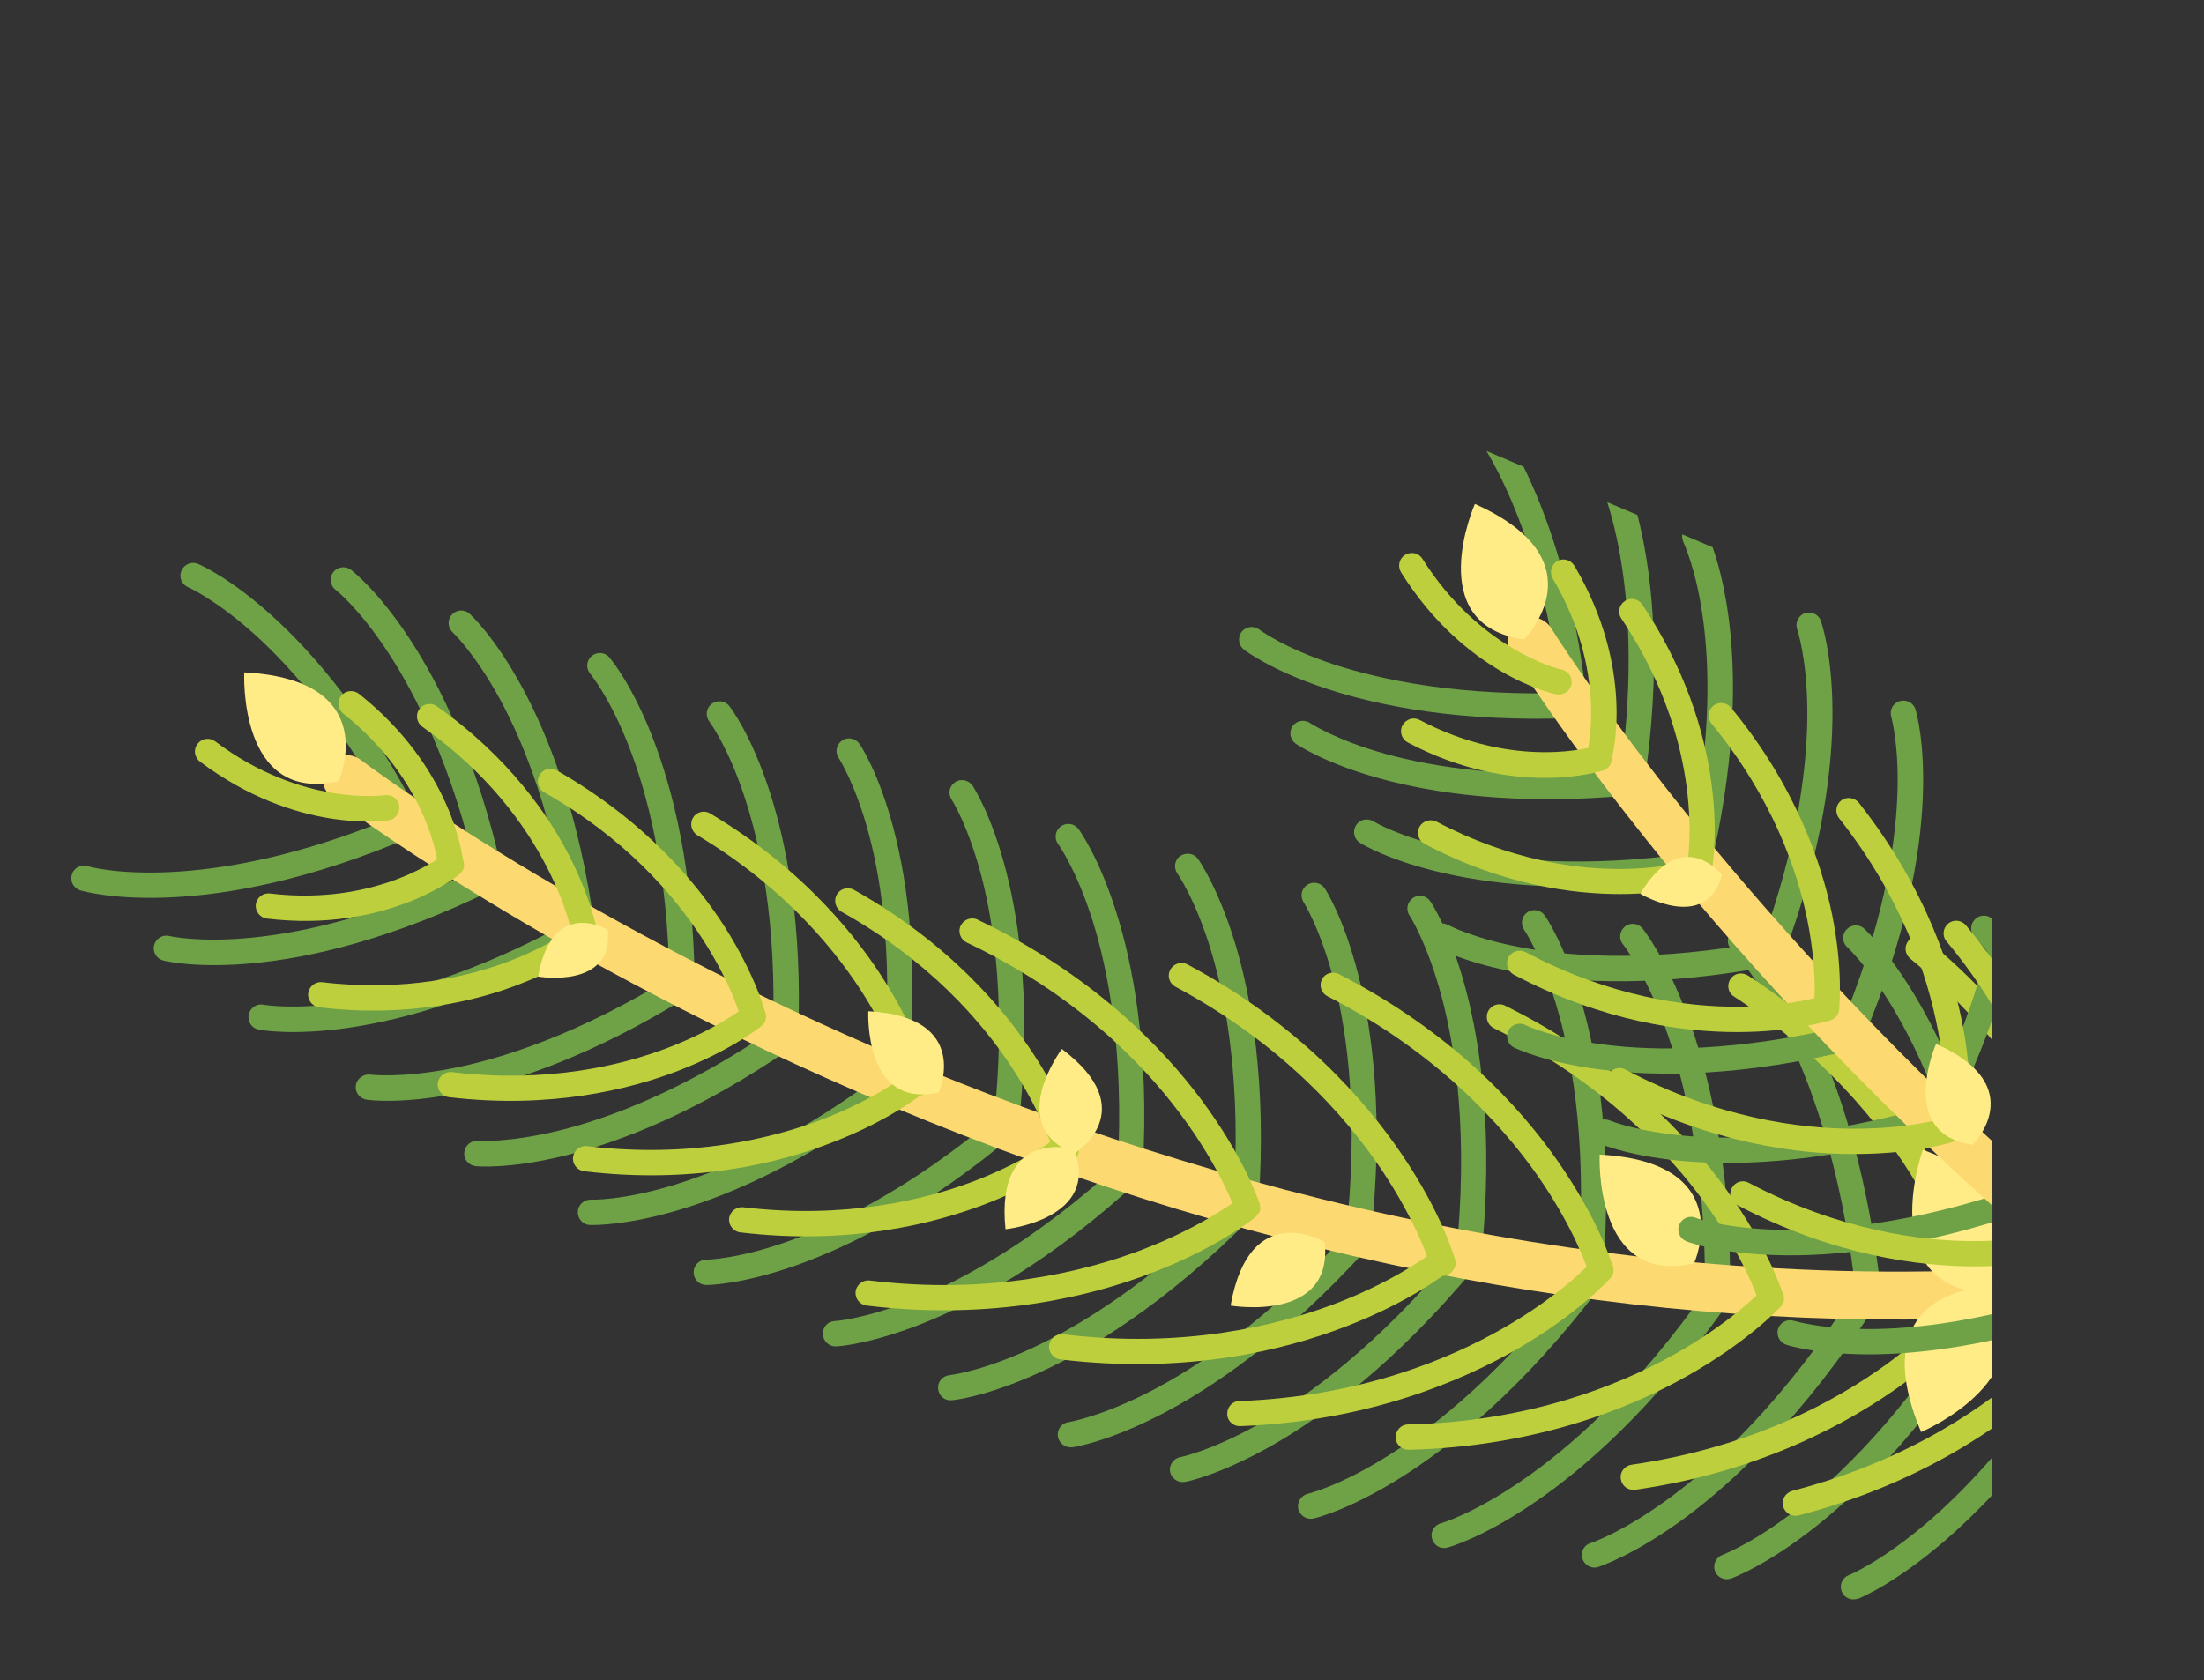 <?xml version="1.0" encoding="UTF-8"?>
<svg id="Layer_2" data-name="Layer 2" xmlns="http://www.w3.org/2000/svg" xmlns:xlink="http://www.w3.org/1999/xlink" viewBox="0 0 78.23 59.65">
  <rect x="0" y="0" width="78.23" height="59.65" fill="#333333" stroke="none"/>
  <defs>
    <style>
      .cls-1 {
        fill: none;
      }

      .cls-2 {
        fill: #becf3e;
      }

      .cls-3 {
        fill: #ffec87;
      }

      .cls-4 {
        fill: #6fa247;
      }

      .cls-5 {
        fill: #fdd972;
      }

      .cls-6 {
        clip-path: url(#clippath);
      }
    </style>
    <clipPath id="clippath">
      <polygon class="cls-1" points="0 35.44 57.05 59.65 69 59.65 70.63 55.81 70.72 55.61 70.72 23.63 15.04 0 0 35.44"/>
    </clipPath>
  </defs>
  <g id="Layer_1-2" data-name="Layer 1">
    <g class="cls-6">
      <path class="cls-4" d="M14.94,29.44c.05-.11.05-.24,0-.35-.1-.23-.36-.33-.59-.24-3.72,1.6-6.57,2.03-8.32,2.11-1.89.09-2.91-.2-2.92-.21-.24-.07-.49.06-.56.3-.07.24.06.48.3.56.18.05,4.4,1.26,11.84-1.94.11-.05.19-.13.23-.24"/>
      <path class="cls-4" d="M17.7,31.36c.05-.12.05-.25-.01-.37-.11-.22-.38-.32-.6-.21-6.96,3.41-11.04,2.46-11.08,2.45-.24-.06-.48.09-.54.33-.06.24.09.48.33.54.18.05,4.45,1.04,11.69-2.51.1-.05.17-.13.21-.23"/>
      <path class="cls-4" d="M20.92,33.25c.05-.12.05-.27-.02-.39-.12-.22-.39-.3-.61-.18-3.52,1.95-6.31,2.66-8.03,2.91-1.86.27-2.9.08-2.91.08-.24-.05-.48.11-.52.36-.05.24.11.48.35.52.18.04,4.49.82,11.54-3.08.09-.05.16-.13.2-.22"/>
      <path class="cls-4" d="M24.58,35.19c.05-.13.05-.28-.03-.41-.13-.21-.41-.28-.62-.15-3.43,2.12-6.18,2.97-7.89,3.3-1.85.36-2.89.22-2.9.22-.24-.03-.47.14-.51.38-.04.24.13.47.38.51.18.03,4.53.6,11.39-3.65.08-.05.14-.12.18-.21"/>
      <path class="cls-4" d="M28.28,36.97c.06-.14.05-.3-.04-.43-.14-.2-.42-.25-.62-.11-3.33,2.3-6.05,3.28-7.75,3.7-1.83.45-2.89.37-2.9.37-.25-.02-.46.16-.49.41s.16.46.4.49c.18.02,4.57.38,11.24-4.22.07-.05.13-.12.16-.19"/>
      <path class="cls-4" d="M32.18,38.51c.06-.14.05-.32-.06-.45-.15-.2-.43-.23-.63-.08-3.24,2.47-5.92,3.59-7.61,4.1-1.82.55-2.89.51-2.9.51-.25-.01-.46.18-.47.43-.01.25.18.46.43.47.18,0,4.61.15,11.09-4.79.06-.05.11-.11.14-.18"/>
      <path class="cls-4" d="M36.13,40.09c.06-.15.04-.33-.07-.46-.16-.19-.44-.21-.63-.05-3.14,2.65-5.8,3.91-7.46,4.49-1.81.64-2.89.65-2.9.65-.25,0-.45.2-.45.45,0,.25.2.45.45.45.19,0,4.65-.07,10.94-5.36.06-.05.1-.1.12-.17"/>
      <path class="cls-4" d="M40.55,41.71c.07-.16.04-.35-.08-.48-.17-.18-.45-.19-.63-.02-3.05,2.82-5.67,4.22-7.32,4.89-1.79.73-2.88.8-2.89.8-.25.01-.44.22-.42.47.01.25.22.44.47.43.05,0,1.21-.07,3.13-.84,1.74-.7,4.48-2.15,7.65-5.09.05-.04.08-.1.11-.15"/>
      <path class="cls-4" d="M44.5,43.08c.07-.16.04-.36-.1-.49-.18-.17-.46-.17-.63,0-2.95,3-5.54,4.53-7.18,5.29-1.78.82-2.88.94-2.89.94-.25.03-.43.24-.4.49.02.25.24.43.49.4.05,0,1.22-.12,3.12-.99,1.73-.79,4.43-2.39,7.51-5.5.04-.04.07-.09.09-.14"/>
      <path class="cls-4" d="M48.61,44.19c.07-.17.03-.38-.11-.51-.18-.17-.47-.15-.63.03-2.86,3.17-5.41,4.85-7.05,5.69-1.77.91-2.88,1.08-2.89,1.09-.25.03-.42.26-.38.51.04.24.26.41.51.38.05,0,1.23-.18,3.12-1.15,1.71-.88,4.38-2.62,7.36-5.92.03-.04.06-.08.08-.12"/>
      <path class="cls-4" d="M52.45,44.87c.08-.18.03-.39-.13-.52-.19-.16-.47-.13-.63.06-2.76,3.35-5.28,5.16-6.91,6.09-1.76,1.01-2.88,1.23-2.89,1.23-.24.05-.4.28-.36.52.05.24.28.4.52.36.05,0,1.24-.24,3.11-1.3,1.7-.97,4.33-2.85,7.21-6.33.03-.03.05-.07.07-.11"/>
      <path class="cls-4" d="M56.84,45.61c.08-.19.02-.4-.14-.53-.2-.15-.48-.11-.63.09-2.67,3.52-5.15,5.48-6.77,6.49-1.74,1.1-2.87,1.37-2.88,1.37-.24.06-.39.3-.34.54.06.24.3.39.54.34.05-.01,1.25-.29,3.11-1.46,1.69-1.06,4.28-3.08,7.05-6.74.02-.03.04-.06.06-.1"/>
      <path class="cls-4" d="M61.43,46.1c.08-.19.02-.42-.16-.54-.2-.14-.48-.09-.62.11-2.57,3.7-5.02,5.79-6.63,6.89-1.73,1.19-2.87,1.52-2.88,1.52-.24.07-.38.31-.31.55s.31.38.55.31c.05-.01,1.26-.35,3.1-1.61,1.68-1.14,4.23-3.32,6.91-7.15.02-.03.03-.05.05-.08"/>
      <path class="cls-4" d="M66.62,46.24c.08-.2.02-.43-.17-.55-.21-.13-.49-.07-.62.14-2.48,3.88-4.9,6.11-6.49,7.29-1.72,1.28-2.87,1.66-2.88,1.66-.24.07-.37.33-.29.56.07.23.33.37.56.29.05-.02,1.27-.41,3.1-1.76,1.66-1.23,4.18-3.55,6.76-7.56.01-.02.02-.04.04-.07"/>
      <path class="cls-4" d="M71.17,46.09c.09-.2.01-.44-.19-.56-.21-.12-.49-.05-.61.16-2.38,4.05-4.77,6.42-6.35,7.7-1.71,1.38-2.87,1.8-2.88,1.81-.23.08-.35.34-.27.57.08.23.34.35.57.27.05-.02,1.28-.46,3.09-1.91,1.65-1.32,4.13-3.78,6.6-7.98.01-.02.02-.04.03-.05"/>
      <path class="cls-4" d="M65.95,56.76c.05-.02,1.29-.52,3.09-2.07,1.04-.9,2.42-2.28,3.89-4.3l2-4.71s-.08.04-.12.07c-.04.03-.08.08-.1.13-.03.05-.06.11-.09.16-.01.02-.03.05-.04.07-.08.15-.16.29-.24.43,0,0,0,0,0,0-.54.95-1.08,1.82-1.62,2.59-1.6,2.33-3.11,3.88-4.22,4.84-1.7,1.47-2.87,1.95-2.88,1.95-.23.09-.34.35-.25.58.09.23.35.34.58.25"/>
      <path class="cls-4" d="M14.94,29.43c.05-.12.05-.26-.01-.38-3.7-7.2-7.73-8.96-7.9-9.03-.23-.1-.49.01-.59.24h0c-.1.23.01.49.24.59.01,0,.98.43,2.38,1.69,1.29,1.17,3.22,3.32,5.07,6.92.11.22.38.31.6.19.1-.05.17-.13.21-.22"/>
      <path class="cls-4" d="M17.8,31.19c.04-.08.05-.18.02-.27-1.77-7.88-5.22-10.58-5.36-10.69-.2-.15-.48-.11-.63.08-.15.2-.11.48.08.63.02.01.85.67,1.87,2.23.95,1.45,2.28,4.01,3.16,7.94.05.24.29.39.54.34.15-.03.26-.14.31-.26"/>
      <path class="cls-4" d="M21.07,33.12c.03-.07.04-.15.03-.24-1.09-7.99-4.3-10.97-4.43-11.09-.18-.17-.47-.15-.63.03-.17.18-.15.47.03.63,0,0,.78.73,1.68,2.38.83,1.53,1.93,4.19,2.47,8.17.03.25.26.42.51.38.16-.02.29-.13.35-.27"/>
      <path class="cls-4" d="M24.62,35.09c.02-.06.04-.12.04-.18-.1-8.07-2.91-11.43-3.03-11.57-.16-.19-.44-.21-.63-.05-.19.16-.21.44-.05.63.01.01.69.83,1.37,2.57.63,1.62,1.4,4.4,1.44,8.43,0,.25.21.45.45.44.18,0,.34-.11.41-.27"/>
      <path class="cls-4" d="M28.29,36.99s.03-.1.04-.16c.32-8.1-2.32-11.61-2.44-11.76-.15-.2-.43-.23-.63-.08-.2.15-.23.43-.08.63,0,0,.65.86,1.24,2.65.55,1.66,1.17,4.48,1.01,8.53-.01.25.18.46.43.47.19,0,.36-.11.43-.27"/>
      <path class="cls-4" d="M32.18,38.5s.03-.08.03-.13c.84-8.11-1.6-11.81-1.7-11.96-.14-.2-.42-.26-.62-.12-.21.14-.26.42-.12.62,0,.01.6.91,1.08,2.74.45,1.7.89,4.58.48,8.63-.03.25.15.47.4.49.2.02.38-.09.46-.27"/>
      <path class="cls-4" d="M36.13,40.09s.03-.08.03-.13c.89-8.17-1.54-11.91-1.64-12.07-.14-.2-.42-.26-.62-.12-.21.14-.26.41-.12.62,0,0,.59.91,1.07,2.77.44,1.72.87,4.62.42,8.7-.03.25.15.47.4.49.2.02.39-.09.46-.27"/>
      <path class="cls-4" d="M40.52,41.67s.03-.1.04-.15c.25-4.32-.37-7.35-.94-9.14-.62-1.97-1.31-2.91-1.34-2.95-.15-.2-.43-.24-.63-.09-.2.15-.24.43-.09.63.01.01.65.9,1.23,2.74.53,1.71,1.12,4.62.88,8.76-.01.25.17.46.42.47.19.01.37-.1.44-.27"/>
      <path class="cls-4" d="M44.64,42.9s.03-.09.03-.14c.31-4.37-.28-7.45-.83-9.27-.61-2-1.29-2.96-1.32-3-.14-.2-.42-.24-.63-.1-.2.14-.24.42-.1.62.01.02.65.92,1.21,2.79.52,1.74,1.07,4.69.78,8.89-.02.25.17.46.42.48.2.01.37-.1.44-.27"/>
      <path class="cls-4" d="M48.61,44.19s.03-.08.03-.12c.51-4.41.05-7.56-.42-9.43-.52-2.06-1.17-3.06-1.2-3.1-.14-.21-.41-.26-.62-.13-.21.14-.26.41-.13.62,0,0,.61.95,1.1,2.88.45,1.79.88,4.81.39,9.05-.03.25.15.47.39.5.2.02.39-.09.46-.27"/>
      <path class="cls-4" d="M52.54,44.83s.03-.08.03-.13c.47-4.49-.04-7.68-.54-9.57-.55-2.08-1.23-3.09-1.26-3.13-.14-.21-.42-.26-.62-.12-.2.14-.26.42-.12.62,0,0,.63.96,1.15,2.92.48,1.81.95,4.88.5,9.19-.03.25.15.47.4.49.2.02.38-.09.46-.27"/>
      <path class="cls-4" d="M56.85,45.53s.03-.09.03-.14c.39-4.57-.17-7.82-.72-9.73-.6-2.11-1.3-3.12-1.33-3.16-.14-.2-.42-.25-.62-.11s-.25.42-.11.62c.01.02.67.98,1.22,2.95.52,1.84,1.05,4.95.67,9.35-.02.25.16.46.41.48.2.02.38-.1.45-.27"/>
      <path class="cls-4" d="M61.37,46.07c.02-.05.04-.11.04-.17.04-4.68-.8-7.93-1.51-9.83-.78-2.09-1.57-3.07-1.6-3.11-.16-.19-.44-.22-.63-.06-.19.16-.22.44-.06.63,0,0,.75.93,1.48,2.9.67,1.83,1.46,4.95,1.43,9.45,0,.25.2.45.45.45.19,0,.35-.11.42-.27"/>
      <path class="cls-4" d="M66.73,46.04c.03-.07.04-.15.03-.22-.52-4.74-1.75-7.94-2.69-9.78-1.04-2.03-1.95-2.92-1.99-2.96-.18-.17-.46-.17-.63.01-.17.18-.16.46.01.63.01.01.87.86,1.84,2.77.9,1.77,2.07,4.84,2.57,9.42.03.25.25.42.49.4.17-.02.3-.13.36-.27"/>
      <path class="cls-4" d="M71.33,46.05c.03-.07.04-.15.03-.24-.68-4.82-2.04-8.04-3.06-9.89-1.12-2.03-2.09-2.91-2.13-2.95-.18-.17-.47-.15-.63.03-.17.18-.15.47.03.63,0,0,.92.84,1.97,2.77.97,1.78,2.27,4.88,2.93,9.53.03.25.26.42.51.38.16-.02.29-.13.35-.27"/>
      <path class="cls-4" d="M74.93,45.68l-.06.15-.16.38v.03s-.04-.05-.05-.08h0s-.02-.08-.03-.12h0c-.01-.12-.02-.24-.04-.35,0-.06-.01-.12-.02-.19-.03-.23-.05-.45-.08-.66-.05-.39-.11-.77-.17-1.14-.02-.14-.05-.27-.07-.41-.34-1.9-.79-3.48-1.25-4.76-.34-.94-.68-1.72-.99-2.35-.5-1-.98-1.73-1.33-2.2-.35-.48-.58-.7-.58-.71-.18-.17-.18-.45,0-.63.17-.18.46-.18.63,0,.04.04.99.97,2.06,3.09.77,1.53,1.72,3.94,2.33,7.34.09.48.17.98.24,1.49,0,0,0,.01,0,.02,0,.03,0,.06.01.09l-.05.12-.17.4-.05.12-.15.34v.03Z"/>
      <path class="cls-5" d="M74.93,45.68l-.06.15-.16.38v.03s-.1.2-.1.2l-.03.08c-.08,0-.16.02-.23.02,0,0,0,0,0,0-.14.01-.27.02-.4.03-1.3.11-2.61.19-3.93.23-6.35.22-12.87-.34-19.44-1.66-6.72-1.35-13.5-3.5-20.17-6.39-5.93-2.57-10.67-5.26-13.6-7.07-3.19-1.96-4.95-3.3-5.02-3.36-.37-.28-.44-.81-.16-1.18.28-.37.81-.44,1.18-.16.07.05,7.13,5.4,18.31,10.24,9.92,4.29,25.13,9.02,42.09,7.7.43-.03.86-.07,1.29-.11.05,0,.1,0,.15-.01.16-.02.32-.03.48-.05.05,0,.1,0,.15,0,.01,0,.03,0,.05,0l-.17.4-.05.12-.15.34v.03Z"/>
      <path class="cls-2" d="M74.93,45.68l-.06.15-.16.38v.03s-.1.2-.1.2l-.03.08-.57,1.35c-.33.36-.72.75-1.16,1.16-.04.04-.08.07-.12.1-1.72,1.54-4.62,3.56-8.89,4.67-.24.06-.48-.08-.55-.32-.06-.24.08-.48.32-.55,4.16-1.08,6.97-3.06,8.59-4.54.67-.61,1.2-1.19,1.6-1.67.04-.05.08-.1.12-.15.08-.1.15-.19.22-.27.1-.13.18-.24.26-.35.07-.1.13-.19.18-.27.07-.1.12-.18.15-.23,0-.01.01-.02.02-.03,0-.01.01-.02.01-.02.07-.12.19-.2.32-.22.02,0,.04,0,.05,0l-.05.12-.15.34v.03Z"/>
      <path class="cls-2" d="M70.59,46.2c.08-.19.02-.41-.15-.54-.2-.14-.48-.1-.62.1-.01.01-.94,1.28-2.87,2.68-1.78,1.29-4.79,2.95-9.04,3.56-.25.04-.42.26-.38.51.04.25.26.41.51.38,4.46-.64,7.61-2.39,9.48-3.74,2.03-1.48,3-2.8,3.04-2.85.02-.03.04-.06.05-.09"/>
      <path class="cls-2" d="M63.29,46.27c.07-.17.03-.37-.11-.51-.18-.17-.46-.16-.63.03-.02.02-1.1,1.17-3.17,2.32-1.92,1.07-5.1,2.36-9.4,2.46-.25,0-.44.21-.44.46,0,.25.21.44.46.44,4.5-.11,7.84-1.47,9.85-2.6,2.19-1.23,3.31-2.43,3.35-2.48.04-.04.06-.08.08-.13"/>
      <path class="cls-2" d="M57.24,45.27c.07-.17.03-.38-.11-.51-.18-.16-.47-.15-.63.03-.02.02-1.08,1.18-3.14,2.36-1.9,1.09-5.07,2.43-9.37,2.59-.25,0-.44.22-.43.46,0,.25.22.44.46.43,4.5-.17,7.82-1.58,9.82-2.73,2.18-1.26,3.27-2.47,3.32-2.52.03-.04.06-.08.08-.12"/>
      <path class="cls-2" d="M51.57,44.96c.06-.15.04-.32-.07-.46-.16-.19-.44-.22-.63-.06-.01,0-1.24.99-3.47,1.84-2.05.78-5.39,1.61-9.66,1.09-.25-.03-.47.15-.5.39-.03.25.15.47.39.5,4.47.54,7.97-.33,10.12-1.16,2.35-.9,3.62-1.93,3.67-1.97.06-.05.1-.11.13-.17"/>
      <path class="cls-2" d="M44.7,43.06c.06-.15.04-.33-.07-.46-.16-.19-.44-.22-.63-.07-.01,0-1.24.99-3.47,1.84-2.05.78-5.39,1.61-9.66,1.09-.24-.03-.47.15-.5.39-.03.25.15.47.39.5,4.47.54,7.97-.33,10.12-1.16,2.35-.9,3.62-1.93,3.67-1.97.06-.05.1-.11.13-.17"/>
      <path class="cls-2" d="M38.22,40.9c.06-.15.04-.33-.07-.46-.16-.19-.44-.22-.63-.07-.01.01-1.06.84-2.94,1.56-1.74.66-4.57,1.36-8.2.93-.24-.03-.47.15-.5.39-.03.24.15.47.39.5,3.83.46,6.82-.29,8.67-.99,2.01-.77,3.1-1.65,3.15-1.69.06-.05.1-.11.13-.17"/>
      <path class="cls-2" d="M32.85,38.69c.06-.15.04-.33-.07-.46-.16-.19-.44-.22-.63-.07-.02.02-1.08.86-2.99,1.59-1.77.67-4.64,1.38-8.32.94-.25-.03-.47.15-.5.39-.03.25.15.47.39.5,3.88.47,6.92-.29,8.78-1.01,2.04-.78,3.15-1.68,3.19-1.71.06-.05.1-.11.13-.17"/>
      <path class="cls-2" d="M27.15,36.27c.06-.15.04-.33-.07-.46-.16-.19-.44-.22-.63-.07,0,0-.99.79-2.75,1.46-1.62.62-4.27,1.27-7.66.86-.24-.03-.47.15-.5.39-.03.24.15.47.39.5,3.59.43,6.4-.27,8.13-.93,1.89-.73,2.91-1.55,2.96-1.59.06-.05.1-.11.13-.17"/>
      <path class="cls-2" d="M21.17,33.38c.06-.15.04-.33-.07-.46-.16-.19-.44-.22-.63-.07-.01.01-.86.69-2.39,1.27-1.41.54-3.71,1.1-6.64.75-.25-.03-.47.15-.5.39-.03.25.15.47.39.5,3.14.38,5.6-.23,7.11-.82,1.65-.63,2.55-1.36,2.59-1.39.06-.05.1-.11.13-.17"/>
      <path class="cls-2" d="M16.44,30.88c.06-.15.04-.33-.07-.46-.16-.19-.44-.22-.63-.07-.03.02-2.33,1.83-6.16,1.37-.25-.03-.47.15-.5.39-.03.24.15.47.39.5,4.23.51,6.73-1.48,6.83-1.56.06-.05.1-.11.13-.17"/>
      <path class="cls-2" d="M14.14,28.85c.03-.08.04-.16.03-.25-.04-.24-.27-.41-.51-.37-.03,0-2.93.42-6.02-1.91-.2-.15-.48-.11-.63.09-.15.2-.11.48.09.63,3.41,2.56,6.56,2.1,6.7,2.08.16-.02.28-.13.34-.27"/>
      <path class="cls-2" d="M74.93,45.68l-.06.15s-.04-.05-.06-.07c-.04-.06-.07-.13-.07-.21,0,0,0-.03,0-.08,0,0,0-.01,0-.02-.01-.11-.04-.32-.1-.61-.06-.29-.14-.65-.26-1.07-.04-.15-.09-.3-.14-.47-.14-.46-.32-.97-.56-1.53-.85-2.02-2.56-5.01-5.88-7.74-.19-.16-.22-.44-.06-.63.16-.19.44-.22.63-.06,2.1,1.73,3.58,3.55,4.62,5.2.68,1.08,1.18,2.08,1.53,2.92.24.59.44,1.13.59,1.61.15.49.26.92.34,1.28,0,.03.01.05.02.08l-.07.17-.03.07-.05.12-.17.4-.05.12-.15.34v.03Z"/>
      <path class="cls-2" d="M70.58,46.15c.03-.08.05-.17.03-.26-.01-.07-.33-1.67-1.55-3.87-1.12-2.01-3.24-4.93-7.02-7.39-.21-.13-.49-.08-.62.13-.14.21-.08.49.13.62,3.62,2.36,5.65,5.15,6.72,7.07,1.15,2.07,1.45,3.59,1.46,3.6.05.24.28.4.52.36.15-.03.27-.13.33-.27"/>
      <path class="cls-2" d="M63.25,46.18c.04-.1.05-.2.01-.31-.02-.07-.53-1.62-2-3.66-1.35-1.87-3.8-4.51-7.84-6.51-.22-.11-.49-.02-.6.2-.11.22-.02.49.2.6,3.86,1.9,6.2,4.42,7.49,6.2,1.4,1.93,1.89,3.42,1.89,3.44.08.23.33.36.56.29.13-.04.23-.14.28-.25"/>
      <path class="cls-2" d="M57.2,45.19c.04-.09.05-.2.02-.31-.02-.07-.51-1.63-1.95-3.69-1.32-1.89-3.74-4.56-7.75-6.61-.22-.11-.49-.03-.6.19-.11.22-.02.49.2.6,3.85,1.97,6.16,4.53,7.43,6.33,1.36,1.94,1.82,3.42,1.82,3.43.07.24.32.37.56.3.13-.04.23-.14.28-.25"/>
      <path class="cls-2" d="M51.63,45.02c.04-.09.05-.19.02-.3-.02-.07-.47-1.64-1.88-3.72-1.29-1.91-3.65-4.64-7.62-6.76-.22-.12-.49-.03-.61.18-.12.22-.04.49.18.61,3.79,2.03,6.05,4.62,7.28,6.44,1.33,1.97,1.78,3.48,1.78,3.5.07.24.32.38.55.31.14-.04.24-.14.29-.26"/>
      <path class="cls-2" d="M44.68,42.99c.04-.1.05-.21.01-.32-.02-.06-.55-1.61-2.05-3.63-1.38-1.85-3.87-4.45-7.94-6.39-.22-.11-.49-.01-.6.21-.11.22-.01.49.21.6,3.89,1.84,6.27,4.32,7.58,6.08,1.43,1.91,1.94,3.4,1.95,3.41.08.23.33.36.57.28.13-.04.22-.14.27-.25"/>
      <path class="cls-2" d="M38.26,41c.04-.09.05-.19.02-.29-.02-.06-.38-1.41-1.55-3.22-1.07-1.65-3.06-4.02-6.42-5.9-.22-.12-.49-.04-.61.17-.12.22-.04.49.17.61,6.12,3.42,7.53,8.52,7.54,8.57.06.24.31.38.55.32.14-.04.25-.14.3-.26"/>
      <path class="cls-2" d="M33,38.64c.04-.08.05-.18.02-.28-.01-.06-.35-1.44-1.48-3.31-1.04-1.71-2.98-4.17-6.33-6.17-.21-.13-.49-.06-.61.15-.13.21-.06.49.15.62,3.18,1.9,5.02,4.22,6.01,5.83,1.07,1.75,1.39,3.07,1.39,3.08.06.24.3.39.54.33.14-.03.26-.13.31-.26"/>
      <path class="cls-2" d="M27.15,36.26c.04-.09.05-.19.02-.29-.01-.05-.35-1.33-1.43-3.04-.99-1.56-2.84-3.79-5.98-5.58-.21-.12-.49-.05-.61.17-.12.22-.05.49.17.61,5.7,3.24,6.98,8.01,6.99,8.06.06.24.31.38.55.32.14-.04.25-.14.3-.26"/>
      <path class="cls-2" d="M21.19,33.44c.03-.07.04-.16.03-.24,0-.05-.19-1.19-.99-2.77-.73-1.44-2.15-3.54-4.73-5.36-.2-.14-.48-.09-.62.11-.14.2-.09.48.11.62,4.65,3.27,5.35,7.5,5.36,7.54.04.25.27.41.51.37.16-.02.29-.13.34-.27"/>
      <path class="cls-2" d="M16.41,30.81c.03-.07.04-.14.03-.22-.01-.13-.36-3.31-3.7-5.96-.19-.15-.48-.12-.63.07-.15.19-.12.48.07.63,3.03,2.4,3.36,5.31,3.36,5.34.03.25.24.43.49.4.17-.02.31-.12.37-.27"/>
      <path class="cls-3" d="M70.39,45.71s-4.31.12-2.2,5.13c0,0,4.72-2,2.2-5.13"/>
      <path class="cls-3" d="M47.02,44.1s-2.66-1.61-3.34,2.25c0,0,3.65.63,3.34-2.25"/>
      <path class="cls-3" d="M21.57,33.01s-1.97-1.19-2.47,1.66c0,0,2.7.46,2.47-1.66"/>
      <path class="cls-3" d="M70.51,45.92s2.84-3.24-2.26-5.1c0,0-1.74,4.82,2.26,5.1"/>
      <path class="cls-3" d="M38.11,40.79s-2.79-.77-2.42,2.85c0,0,3.42-.36,2.42-2.85"/>
      <path class="cls-3" d="M38.14,40.95s2.46-1.52-.45-3.71c0,0-2.06,2.75.45,3.71"/>
      <path class="cls-3" d="M60.13,44.85s1.62-3.6-3.35-3.86c0,0-.23,4.69,3.35,3.86"/>
      <path class="cls-3" d="M12.02,27.73s1.62-3.6-3.35-3.86c0,0-.23,4.69,3.35,3.86"/>
      <path class="cls-3" d="M33.32,38.78s1.2-2.68-2.5-2.88c0,0-.17,3.5,2.5,2.88"/>
      <path class="cls-4" d="M56.3,25.21c.02-.06.04-.12.04-.19-.01-.25-.22-.44-.47-.43-4.04.16-6.86-.46-8.52-1-1.79-.59-2.64-1.23-2.65-1.24-.2-.15-.48-.11-.63.08-.15.2-.11.48.08.63.14.11,3.66,2.75,11.75,2.43.18,0,.33-.12.39-.27"/>
      <path class="cls-4" d="M58.19,27.98c.03-.07.04-.14.03-.22-.02-.25-.24-.43-.49-.41-4.01.36-6.86-.12-8.53-.58-1.81-.5-2.69-1.1-2.7-1.1-.2-.14-.48-.09-.62.11-.14.2-.09.48.11.62.15.1,3.78,2.56,11.82,1.84.17-.01.31-.12.37-.27"/>
      <path class="cls-4" d="M60.51,30.91c.03-.07.04-.15.03-.24-.03-.25-.26-.42-.51-.38-7.67,1.07-11.25-1.11-11.28-1.13-.21-.13-.49-.07-.62.14-.13.21-.07.49.14.62.15.1,3.9,2.37,11.88,1.26.16-.02.29-.13.35-.27"/>
      <path class="cls-4" d="M63.23,34.03c.03-.08.05-.17.03-.26-.05-.24-.28-.4-.52-.36-3.96.75-6.84.56-8.55.26-1.85-.32-2.78-.83-2.79-.83-.22-.12-.49-.04-.61.17-.12.22-.04.49.17.61.16.09,4.01,2.18,11.94.67.15-.03.27-.13.33-.26"/>
      <path class="cls-4" d="M66.06,37.02c.04-.08.05-.18.02-.28-.06-.24-.3-.39-.54-.33-3.93.95-6.83.9-8.56.68-1.87-.23-2.83-.69-2.84-.7-.22-.11-.49-.02-.6.2-.11.22-.02.49.2.6.17.08,4.13,1.99,12.01.08.14-.03.25-.14.31-.26"/>
      <path class="cls-4" d="M69.14,39.84c.04-.09.05-.2.02-.3-.07-.24-.32-.37-.56-.3-3.91,1.15-6.82,1.23-8.57,1.1-1.89-.14-2.88-.56-2.89-.56-.23-.1-.49,0-.59.23h0c-.1.23,0,.49.23.59.17.07,4.25,1.79,12.07-.5.13-.04.24-.14.29-.25"/>
      <path class="cls-4" d="M72.26,42.74c.04-.1.05-.21.01-.32-.08-.23-.34-.36-.57-.28-3.88,1.34-6.81,1.57-8.58,1.52-1.92-.05-2.93-.42-2.94-.43-.23-.09-.49.03-.58.26-.09.23.03.49.26.58.17.07,4.36,1.6,12.13-1.09.12-.04.22-.13.27-.25"/>
      <path class="cls-4" d="M74.93,45.68l-.06.15-.16.38v.03s-.1.2-.1.2c-.09.03-.18.06-.27.1,0,0,0,0,0,0-.18.06-.35.12-.52.18-3.16,1.06-5.61,1.33-7.2,1.36-2.07.03-3.17-.32-3.22-.34-.23-.08-.36-.33-.29-.56.08-.24.33-.36.56-.29.01,0,1.05.33,2.99.29.86-.02,1.98-.11,3.35-.38,1.18-.23,2.54-.58,4.07-1.13.16-.06.33-.12.49-.18.05-.02.11-.04.17-.06,0,0,.01,0,.02,0,.09-.03.18-.07.28-.11.02,0,.04-.02.07-.03l-.15.34v.03Z"/>
      <path class="cls-4" d="M55.94,25.47c.17-.02.3-.13.36-.27.03-.07.04-.14.03-.22-.04-.32-.07-.63-.11-.93-.46-3.39-1.33-5.83-2.14-7.48l-1.32-.56c.14.23.28.49.43.78.58,1.15,1.3,2.94,1.81,5.43.18.87.33,1.81.44,2.85.03.25.25.42.49.4"/>
      <path class="cls-4" d="M57.86,28.14c.21.03.4-.08.48-.27.02-.03.03-.07.03-.11.03-.22.06-.44.09-.65.52-4.07.13-6.99-.34-8.83l-1.07-.45c.11.35.23.77.33,1.25.32,1.47.6,3.81.3,6.99-.05.5-.11,1.02-.19,1.56-.04.24.13.47.38.51"/>
      <path class="cls-4" d="M60.19,31.11c.21.05.43-.06.51-.26,0-.02.02-.05.02-.07.05-.22.1-.43.14-.64,1.25-5.83.4-9.38-.07-10.71l-1.08-.46c-.01.09,0,.18.04.27,0,.02.47.97.71,2.82.2,1.52.28,3.94-.34,7.19-.08.43-.17.87-.28,1.33-.06.24.09.48.33.54"/>
      <path class="cls-4" d="M63.31,33.95s0-.01,0-.02c2.8-7.57,1.38-11.72,1.32-11.89-.08-.23-.34-.35-.57-.27-.23.08-.35.34-.27.57,0,.01.35,1.01.36,2.89.01,1.74-.27,4.61-1.67,8.39-.09.23.03.49.26.58.23.08.48-.03.57-.25"/>
      <path class="cls-4" d="M66.12,36.9c3.12-7.36,1.93-11.53,1.87-11.71-.07-.24-.32-.37-.56-.3-.24.07-.37.32-.3.56,0,.02.3,1.04.21,2.92-.08,1.72-.5,4.53-2.05,8.19-.02.05-.04.09-.06.14h0c-.1.23,0,.49.24.59.23.1.49,0,.59-.24.02-.05.04-.1.06-.14"/>
      <path class="cls-4" d="M70.07,37.85c2.57-6.05,1.79-9.59,1.75-9.75-.06-.24-.3-.39-.54-.33-.24.06-.39.3-.33.54,0,.01.23,1.06.03,2.94-.19,1.75-.8,4.59-2.64,8.22-.11.22-.02.49.2.6s.49.02.6-.2c.36-.7.67-1.38.94-2.02"/>
      <path class="cls-4" d="M73.29,40.56c2.53-5.97,1.79-9.48,1.75-9.64-.05-.24-.3-.39-.54-.34-.24.05-.39.29-.34.53,0,.02.23,1.07,0,2.97-.2,1.76-.84,4.63-2.72,8.28-.11.22-.03.49.19.6.22.11.49.03.6-.19.4-.77.74-1.51,1.04-2.21"/>
      <path class="cls-4" d="M74.94,45.65l3.11-7.33c.07-.52.11-.99.14-1.4.12-2.06-.18-3.19-.2-3.23-.07-.24-.32-.38-.55-.31-.24.07-.38.31-.31.55,0,.02.29,1.07.16,3-.1,1.61-.52,4.16-1.85,7.42-.03.07-.06.15-.09.22h0c-.03.08-.05.15-.08.21-.06.14-.12.27-.18.41-.02.05-.04.09-.06.14-.01.03-.03.06-.04.1h0c-.03.08-.04.15-.03.22"/>
      <path class="cls-5" d="M74.93,45.68l-.06.15-.16.38s-.04-.03-.05-.05h0s-.04-.04-.07-.05c-.06-.05-.12-.1-.18-.15-.11-.09-.22-.18-.33-.27-.3-.24-.59-.49-.88-.73-6.34-5.34-11.15-10.71-14.15-14.39-3.52-4.33-5.34-7.25-5.41-7.37-.24-.4-.12-.91.27-1.16.37-.23.84-.14,1.1.19.02.03.04.05.06.08,0,.01.4.65,1.16,1.74.39.56.87,1.24,1.45,2.02.24.33.51.68.79,1.04.5.66,1.06,1.37,1.68,2.13.08.09.15.19.23.29.16.2.33.4.5.61,2.98,3.59,7.54,8.59,13.44,13.56.02.02.04.04.07.06.32.27.64.54.97.81,0,0,0,0,0,0,.01.01.02.02.04.03l-.03.07-.05.12-.17.4-.05.12-.15.34v.03Z"/>
      <path class="cls-2" d="M73.93,44.25c.04-.1.05-.21.01-.31-.08-.23-.33-.36-.57-.29-.01,0-1.29.41-3.31.41-1.86,0-4.76-.37-7.99-2.07-.22-.12-.49-.03-.6.19-.12.22-.03.49.19.6,3.41,1.8,6.47,2.18,8.45,2.18,2.15,0,3.49-.43,3.55-.45.13-.04.22-.14.27-.25"/>
      <path class="cls-2" d="M69.71,40.26c.04-.1.05-.21.01-.31-.08-.24-.33-.36-.57-.29-.01,0-1.3.42-3.36.41-1.89,0-4.83-.37-8.1-2.1-.22-.12-.49-.03-.61.19-.11.22-.03.49.19.61,3.45,1.82,6.56,2.21,8.56,2.2,2.18,0,3.54-.44,3.59-.46.13-.04.22-.14.27-.25"/>
      <path class="cls-2" d="M65.25,35.96c.04-.1.05-.21.01-.31-.08-.24-.33-.36-.56-.29-.01,0-1.2.38-3.09.38-1.74,0-4.45-.34-7.46-1.94-.22-.11-.49-.03-.61.19-.11.22-.03.49.19.61,3.2,1.69,6.07,2.04,7.92,2.04,2.02,0,3.28-.41,3.33-.42.13-.04.22-.14.27-.25"/>
      <path class="cls-2" d="M60.7,31.12c.04-.1.05-.21.01-.31-.08-.24-.33-.36-.57-.29-.02,0-1.05.33-2.68.33-1.51,0-3.85-.3-6.47-1.68-.22-.11-.49-.03-.61.19-.11.22-.03.49.19.6,2.79,1.48,5.31,1.78,6.93,1.78,1.77,0,2.87-.36,2.92-.37.13-.04.22-.14.27-.25"/>
      <path class="cls-2" d="M57.18,27.09c.04-.1.05-.21.01-.31-.08-.24-.33-.36-.56-.29-.04.01-2.83.87-6.24-.93-.22-.12-.49-.03-.61.19-.12.22-.03.49.19.61,3.77,1.99,6.81,1.03,6.94.99.13-.04.22-.14.27-.25"/>
      <path class="cls-2" d="M55.75,24.38s.02-.05.03-.08c.05-.24-.1-.48-.35-.53-.04,0-2.89-.67-4.94-3.93-.13-.21-.41-.27-.62-.14-.21.13-.27.41-.14.62,2.26,3.61,5.38,4.31,5.51,4.33.21.04.42-.07.51-.26"/>
      <path class="cls-2" d="M73.93,44.35s.03-.08.03-.13c0-.06.15-1.46-.3-3.56-.41-1.93-1.41-4.85-3.88-7.81-.16-.19-.44-.22-.63-.06-.19.16-.22.44-.06.63,2.34,2.8,3.29,5.56,3.68,7.38.42,1.98.29,3.31.29,3.32-.03.25.15.47.4.49.2.02.38-.09.46-.27"/>
      <path class="cls-2" d="M69.86,40.26s.03-.07.03-.11c0-.06.19-1.47-.2-3.62-.36-1.97-1.29-4.96-3.71-8.03-.15-.19-.44-.23-.63-.08-.19.15-.23.43-.07.63,4.4,5.59,3.73,10.92,3.72,10.97-.03.25.14.47.38.5.2.03.4-.09.47-.27"/>
      <path class="cls-2" d="M65.25,35.94s.03-.08.03-.12c0-.06.15-1.37-.25-3.35-.37-1.81-1.29-4.56-3.59-7.35-.16-.19-.44-.22-.63-.06-.19.16-.22.44-.06.63,2.17,2.64,3.04,5.22,3.39,6.92.38,1.85.25,3.09.25,3.1-.03.25.15.47.39.5.2.02.39-.09.46-.27"/>
      <path class="cls-2" d="M60.7,31.18s.02-.05.03-.08c.01-.05.25-1.18.06-2.94-.17-1.61-.74-4.08-2.5-6.7-.14-.21-.42-.26-.62-.12-.21.14-.26.42-.12.62,1.65,2.46,2.19,4.76,2.35,6.26.18,1.63-.04,2.69-.05,2.7-.05.24.1.48.35.53.21.05.42-.07.51-.26"/>
      <path class="cls-2" d="M57.18,27.02s.01-.04.02-.06c.04-.13.85-3.21-1.32-6.88-.13-.21-.4-.28-.61-.16-.21.13-.28.4-.16.61,1.97,3.33,1.23,6.16,1.23,6.19-.06.24.08.48.32.55.22.06.44-.05.53-.26"/>
      <path class="cls-3" d="M61.12,31.06s-1.41-1.81-2.9.67c0,0,2.35,1.4,2.9-.67"/>
      <path class="cls-3" d="M73.77,44.24s-2.33-1.71-3.28,1.8c0,0,3.32.89,3.28-1.8"/>
      <path class="cls-3" d="M73.75,44.4s2.84-.54.91-3.63c0,0-2.91,1.83-.91,3.63"/>
      <path class="cls-3" d="M54.09,22.7s2.8-2.78-1.74-4.81c0,0-1.9,4.3,1.74,4.81"/>
      <path class="cls-3" d="M70.02,40.64s2.09-2.07-1.3-3.58c0,0-1.41,3.2,1.3,3.58"/>
    </g>
  </g>
</svg>